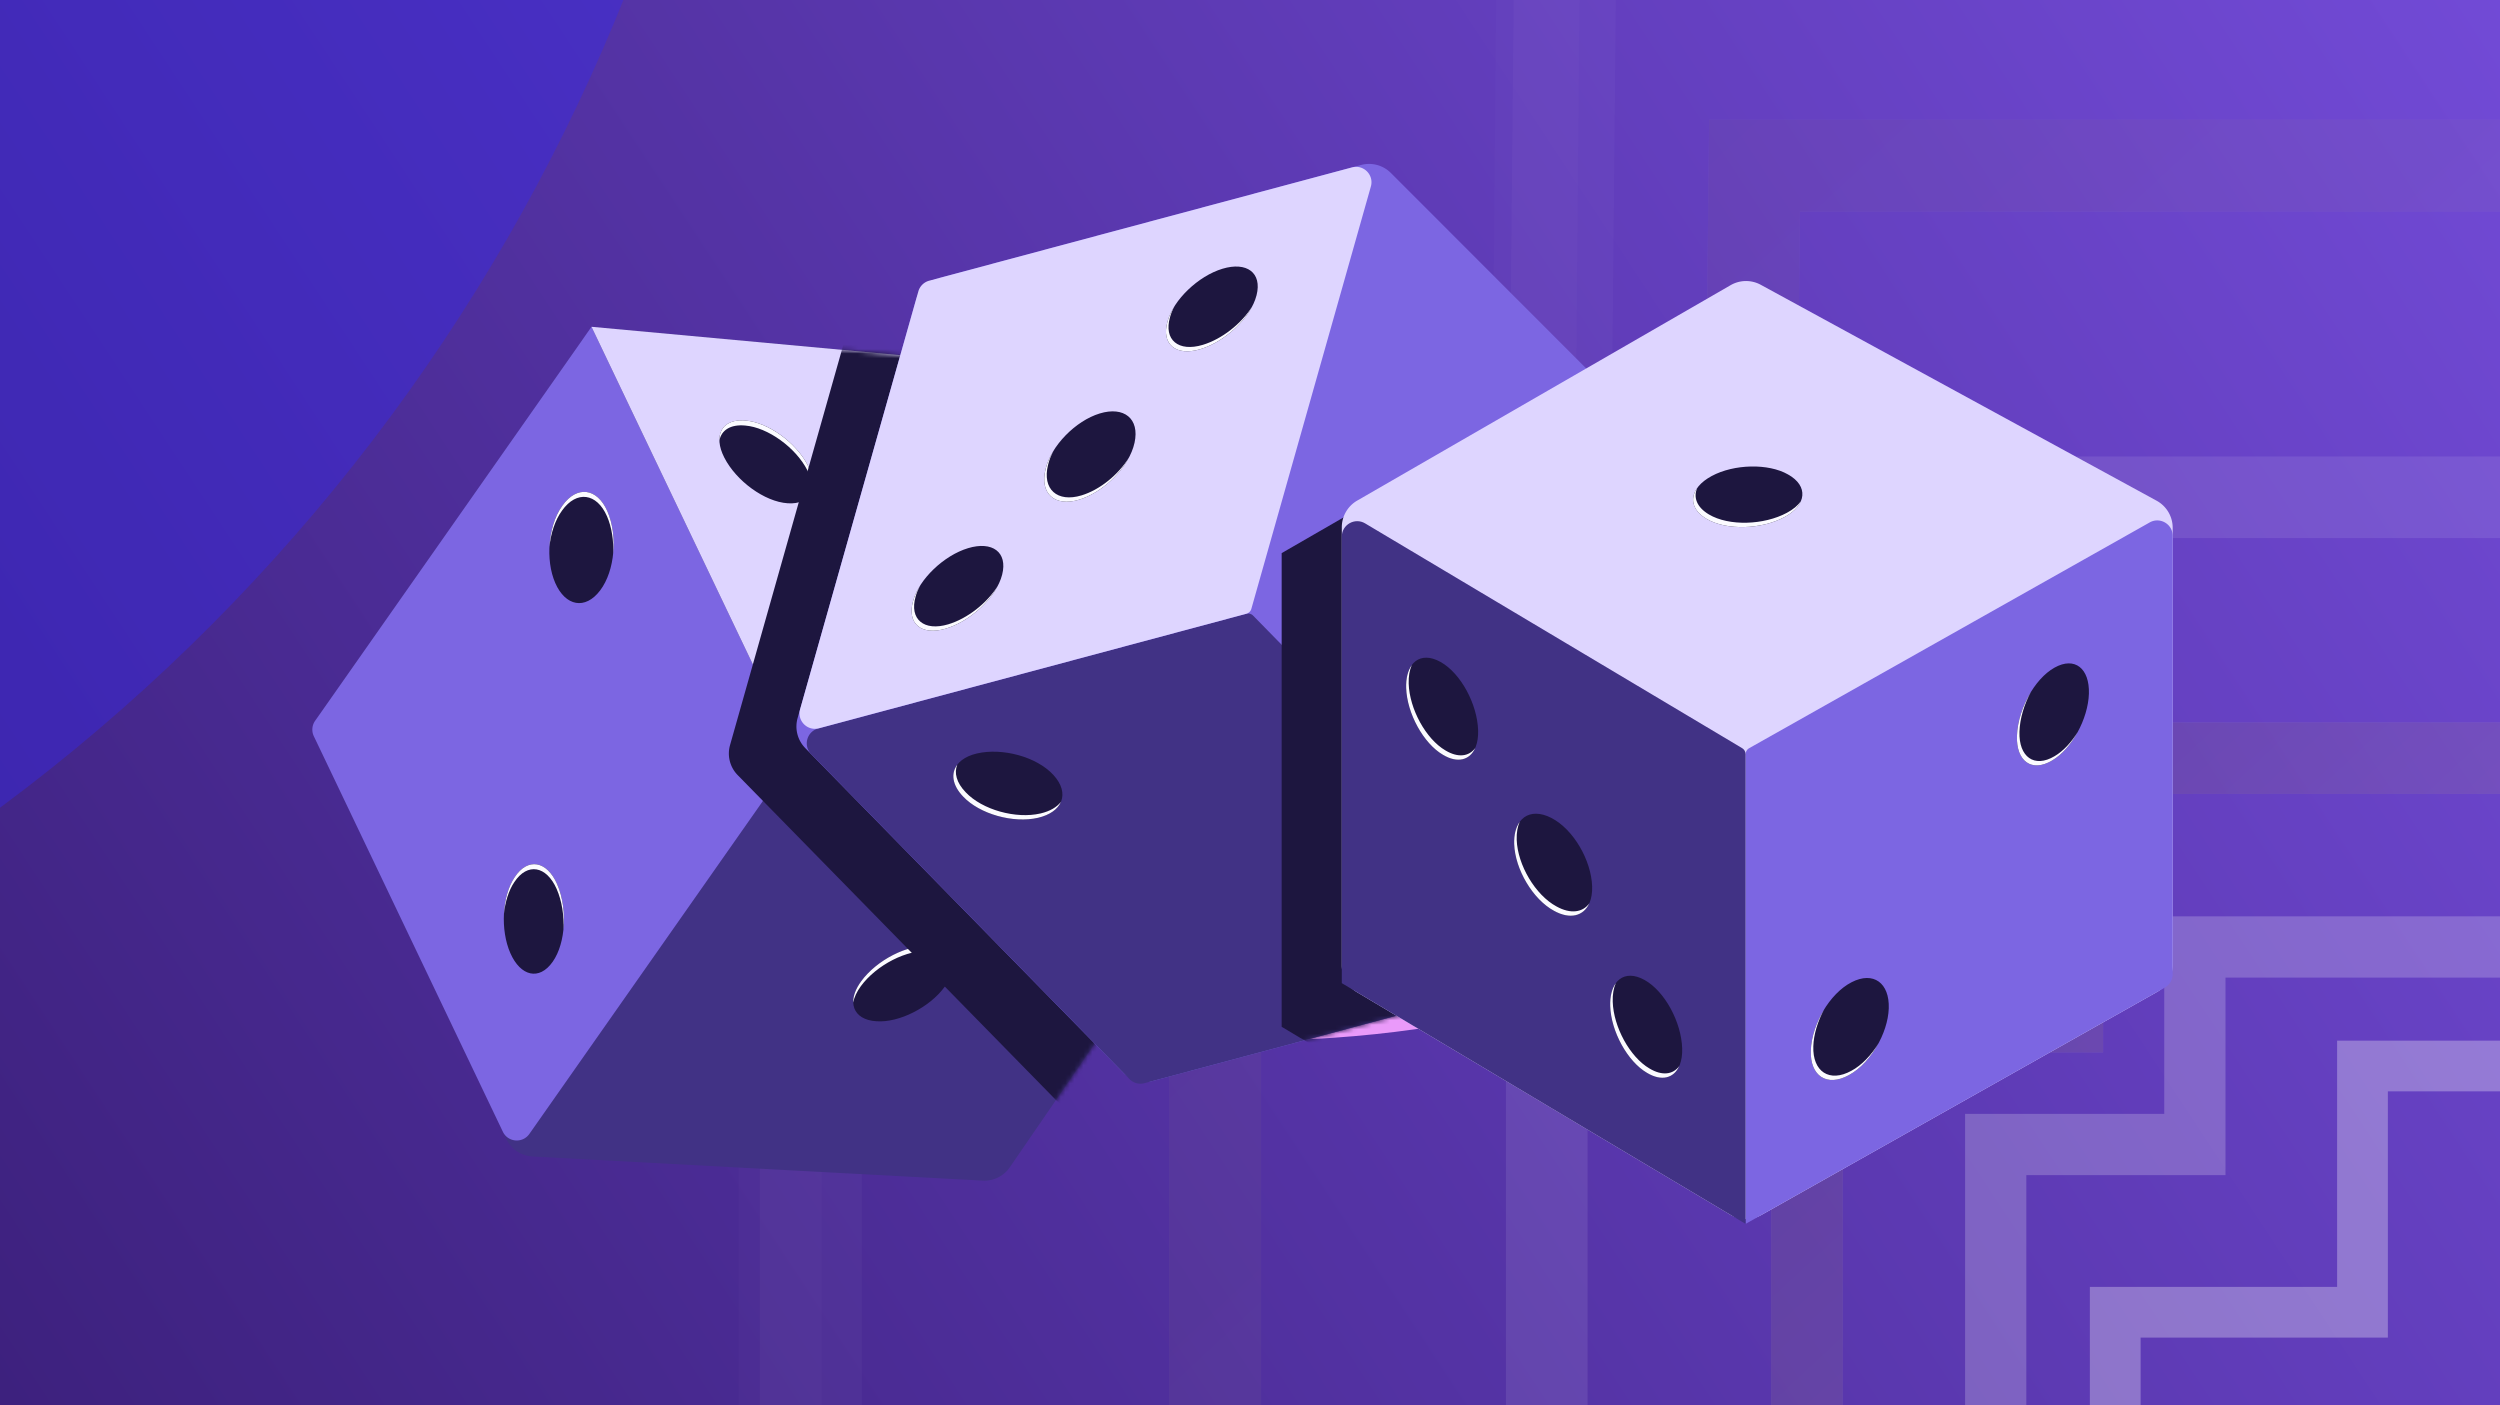 <svg width="555" height="312" fill="none" xmlns="http://www.w3.org/2000/svg"><g clip-path="url(#a)"><g clip-path="url(#b)"><path d="M-150.033-19.175h748.561v421.066h-748.561V-19.175z" fill="url(#c)"/><g opacity=".4" filter="url(#d)"><circle cx="-248.725" cy="-155.725" r="417.275" fill="#3427ED"/></g><g opacity=".3"><path d="M630.977 343.394v-46.447h-54.43v-54.665h-46.441v54.665h-54.889v46.447h54.889v54.669h46.441v-54.669h54.43zm-43.163-57.704h54.431v68.961h-54.431v54.669h-68.976v-54.669h-54.889V285.69h54.889v-54.666h68.976v54.666z" fill="#fff"/><path d="M494.056 217.022v43.854h-44.212v119.07h44.212l-.04 44.061h118.992l.04-44.061h43.781V261.017h-43.781v-43.995H494.056zm132.583 30.403h43.781v146.112h-43.793l-.04 44.061H480.412l.04-44.061h-44.199V247.284h44.212V203.43h146.174v43.995z" fill="#fff" opacity=".7"/><g style="mix-blend-mode:screen" opacity=".4"><path d="M466.893 176.248v57.379h-57.822v173.51h57.822l-.059 57.927h173.388l.059-57.927h57.039V233.832h-57.039v-57.584H466.893zm189.244 41.727h57.04v205.019h-57.056l-.059 57.927H450.961l.059-57.927h-57.806V217.77h57.822v-57.379h205.101v57.584z" fill="#fff"/><path d="M466.893 176.248v57.379h-57.822v173.51h57.822l-.059 57.927h173.388l.059-57.927h57.039V233.832h-57.039v-57.584H466.893zm189.244 41.727h57.04v205.019h-57.056l-.059 57.927H450.961l.059-57.927h-57.806V217.77h57.822v-57.379h205.101v57.584z" fill="url(#e)"/></g><path d="M334.318 183.424h82.786l.953-82.089h273.675l-.954 82.369h81.294v273.435h-81.505v82.678H416.895v-82.678h-82.577V183.424zm18.122 255.593h82.576v82.678h237.429v-82.678h81.506V201.826l-81.506.001.954-82.37H435.97l-.954 82.089H352.44v237.471z" fill="#fff" opacity=".3"/><g style="mix-blend-mode:screen" opacity=".2"><path d="M259.566 144.258h118.608l1.25-117.676h351.877l-1.249 118.044h117.056v351.335H729.835v118.447H377.959V495.961H259.566V144.258zm20.387 331.316h118.393v118.447h311.102V475.574h117.273V165.013H709.448l1.249-118.044H399.595l-1.249 117.676H279.953v310.929z" fill="#fff"/><path d="M259.566 144.258h118.608l1.25-117.676h351.877l-1.249 118.044h117.056v351.335H729.835v118.447H377.959V495.961H259.566V144.258zm20.387 331.316h118.393v118.447h311.102V475.574h117.273V165.013H709.448l1.249-118.044H399.595l-1.249 117.676H279.953v310.929z" fill="url(#f)"/></g><path d="M915.348 516.765V123.714H750.579V-41.797l-391.49.423-1.579 164.624-166.184-.228v393.516l166.184.227v165.6h393.069v-165.6h164.769zM938 539.418H773.231v165.599H334.858v-165.63l-166.185-.228v-438.82l166.401.227 1.578-164.568 436.579-.472v165.536H938v438.356z" fill="#fff" opacity=".1"/><path d="M873.367 499.082V141.136H707.496V-25.37l-356.671.385-1.438 165.697-166.951-.207v358.369l166.951.208v166.479h358.109V499.082h165.871zm18.458 18.458H725.954v166.479H330.929V517.517l-166.951-.207V122.024l167.11.207 1.438-165.655 393.428-.425v166.526h165.871V517.54z" fill="#fff" opacity=".05"/></g></g><g style="mix-blend-mode:plus-lighter" filter="url(#g)"><ellipse cx="278" cy="156" rx="141" ry="75" fill="#EA9AFA"/></g><path d="M278.343 180.246l-54.168 78.892a6.844 6.844 0 01-6.007 2.96l-99.955-5.354a6.843 6.843 0 01-5.808-3.882l-41.869-87.605a6.843 6.843 0 01.572-6.88l57.927-82.58a6.843 6.843 0 016.229-2.884l96.101 8.842a6.841 6.841 0 015.547 3.863l41.964 87.804a6.842 6.842 0 01-.533 6.824z" fill="#413285"/><path d="M69.674 163.452l41.957 87.79c1.129 2.362 4.384 2.632 5.888.489l58.61-83.554a1.576 1.576 0 00.132-1.582l-44.949-94.047-61.353 87.463a3.423 3.423 0 00-.285 3.441z" fill="#7C66E2"/><path d="M131.313 72.547l44.959 94.071c.239.5.723.837 1.275.888l97.035 8.928c2.644.244 4.545-2.486 3.4-4.882l-42.747-89.443-103.922-9.562z" fill="#DED5FF"/><path d="M191.192 217.829c3.415-4.671 10.307-8.271 15.461-7.803 5.154.468 6.341 4.57 3.028 9.091-3.313 4.521-10.103 7.972-15.114 7.603-5.256-.319-6.688-4.37-3.375-8.891zM123.66 196.237c2.337 5.293 2.009 13.062-.973 17.291-2.982 4.23-7.128 3.206-9.387-1.924-2.259-5.129-1.853-12.735.973-16.89 2.904-4.392 7.128-3.607 9.387 1.523zM232.131 145.797c2.651 5.144 8.902 9.768 14.066 10.104 5.164.336 6.972-3.532 4.399-8.512-2.572-4.98-8.746-9.442-13.753-9.853-5.242-.499-7.284 3.281-4.712 8.261zM194.358 125.459c2.664 5.137 9.189 9.63 14.693 9.804 5.503.174 7.559-3.813 4.973-8.787-2.585-4.974-9.033-9.304-14.367-9.559-5.581-.337-7.884 3.568-5.299 8.542zM134.83 113.485c2.325 5.3 1.722 13.199-1.599 17.591-3.322 4.392-7.715 3.487-9.962-1.649-2.246-5.136-1.565-12.873 1.586-17.183 3.244-4.555 7.729-3.895 9.975 1.241zM160.813 101.624c2.651 5.144 8.902 9.768 14.066 10.104 5.165.336 6.972-3.532 4.399-8.512-2.572-4.98-8.745-9.441-13.753-9.853-5.242-.499-7.284 3.281-4.712 8.261z" fill="#1D163F"/><path d="M136.11 122.994c.344-3.301-.071-6.756-1.279-9.509-2.246-5.136-6.731-5.797-9.975-1.242-1.717 2.349-2.699 5.714-2.875 9.121.313-3.018 1.259-5.92 2.789-8.012 3.243-4.555 7.728-3.894 9.974 1.242 1.073 2.446 1.52 5.446 1.366 8.4zm44.239-14.649c.266-1.419-.068-3.19-1.07-5.13-2.573-4.98-8.746-9.442-13.753-9.853-3.775-.36-5.889 1.5-5.818 4.428.435-2.274 2.459-3.63 5.731-3.318 5.008.411 11.181 4.872 13.754 9.852.755 1.462 1.13 2.829 1.156 4.021zm34.694 23.108c.261-1.414-.056-3.127-1.018-4.977-2.586-4.974-9.033-9.303-14.367-9.559-4.097-.247-6.425 1.791-6.353 4.86.458-2.437 2.686-3.967 6.266-3.751 5.334.255 11.782 4.586 14.367 9.56.722 1.389 1.081 2.701 1.105 3.867zm-89.96 74.922c.356-3.453-.116-7.182-1.422-10.139-2.259-5.13-6.483-5.915-9.388-1.522-1.425 2.096-2.234 5.071-2.396 8.163.279-2.685 1.056-5.209 2.31-7.054 2.904-4.392 7.128-3.607 9.388 1.523 1.166 2.642 1.668 5.901 1.508 9.029zm126.584-53.857c.266-1.419-.068-3.19-1.07-5.13-2.573-4.98-8.746-9.441-13.753-9.853-3.776-.359-5.891 1.501-5.819 4.431.434-2.276 2.459-3.633 5.732-3.321 5.008.411 11.18 4.872 13.753 9.852.755 1.463 1.131 2.829 1.157 4.021zm-40.221 62.805c.507-2.824-1.151-4.967-4.792-5.298-5.154-.468-12.046 3.132-15.461 7.803-1.246 1.7-1.822 3.334-1.774 4.728.203-1.121.759-2.351 1.687-3.618 3.416-4.671 10.308-8.271 15.461-7.803 3.147.285 4.811 1.925 4.879 4.188z" fill="#FBFBFF"/><mask id="h" style="mask-type:alpha" maskUnits="userSpaceOnUse" x="69" y="72" width="211" height="191"><path d="M278.343 180.246l-54.168 78.892a6.844 6.844 0 01-6.007 2.96l-99.955-5.354a6.843 6.843 0 01-5.808-3.882l-41.869-87.605a6.842 6.842 0 01.572-6.88l57.927-82.58a6.843 6.843 0 016.229-2.884l96.101 8.842a6.843 6.843 0 015.547 3.863l41.964 87.804a6.842 6.842 0 01-.533 6.824z" fill="#5A2B99"/></mask><g mask="url(#h)"><path d="M293.772 44.397l67.647 67.691a6.843 6.843 0 011.81 6.447l-23.555 97.288a6.843 6.843 0 01-4.879 4.999l-93.788 25.13a6.843 6.843 0 01-6.659-1.821l-70.585-72.061a6.842 6.842 0 01-1.696-6.651l26.28-92.86a6.843 6.843 0 014.813-4.747l94.001-25.187a6.843 6.843 0 016.611 1.772z" fill="#1D163F"/></g><path d="M308.772 38.397l67.647 67.691a6.843 6.843 0 011.81 6.447l-23.555 97.287a6.843 6.843 0 01-4.88 5l-93.787 25.13a6.843 6.843 0 01-6.659-1.821l-70.585-72.061a6.843 6.843 0 01-1.696-6.651l26.28-92.86a6.84 6.84 0 014.813-4.747l94.001-25.188a6.843 6.843 0 016.611 1.773z" fill="#7C66E2"/><path d="M329.77 130.954c-3.966-4.213-6.244-11.647-4.841-16.628 1.403-4.982 5.652-5.397 9.491-1.313 3.839 4.084 5.989 11.391 4.709 16.25-1.275 5.109-5.52 5.775-9.359 1.691z" fill="#1D163F"/><path d="M254.074 240.47l99.642-26.699-75.515-77.095a1.574 1.574 0 00-1.531-.418l-95.029 25.463c-2.528.677-3.39 3.828-1.558 5.698l70.662 72.14a3.422 3.422 0 003.329.911z" fill="#413285"/><path d="M181.803 161.677l94.892-25.426a1.573 1.573 0 001.106-1.091l26.535-93.763c.723-2.555-1.613-4.923-4.177-4.236l-93.878 25.154a3.42 3.42 0 00-2.407 2.373l-26.249 92.753c-.723 2.555 1.613 4.923 4.178 4.236z" fill="#DED5FF"/><path d="M296.185 193.394c5.632-1.329 13.209.415 16.821 4.121 3.613 3.706 1.848 7.594-3.609 8.876-5.456 1.283-12.859-.509-16.427-4.047-3.787-3.659-2.241-7.668 3.215-8.95zM266.448 77.524c5.541-1.665 11.231-6.964 12.507-11.98 1.275-5.015-2.197-7.5-7.564-5.882-5.367 1.618-10.882 6.87-12.203 11.718-1.45 5.062 1.893 7.762 7.26 6.144zM239.541 110.937c5.538-1.678 11.149-7.271 12.327-12.65 1.178-5.379-2.365-8.13-7.728-6.497-5.363 1.631-10.8 7.177-12.027 12.375-1.353 5.425 2.065 8.404 7.428 6.772zM216.875 167.269c5.635-1.315 13.291.723 17.001 4.792 3.71 4.069 2.016 8.222-3.444 9.491-5.46 1.268-12.942-.817-16.603-4.704-3.884-4.022-2.414-8.311 3.046-9.579zM209.97 139.554c5.541-1.665 11.231-6.964 12.507-11.98 1.275-5.015-2.197-7.5-7.564-5.882-5.367 1.618-10.882 6.87-12.203 11.718-1.45 5.062 1.893 7.761 7.26 6.144z" fill="#1D163F"/><path d="M235.533 177.997c-.891 1.18-2.436 2.102-4.546 2.592-5.46 1.268-12.941-.816-16.602-4.703-2.056-2.129-2.611-4.333-1.869-6.124-1.454 1.923-1.131 4.557 1.312 7.087 3.661 3.887 11.142 5.972 16.603 4.704 2.654-.617 4.416-1.917 5.102-3.556zm-14.066-47.868c-2.368 3.779-6.698 7.188-10.942 8.463-5.367 1.617-8.71-1.082-7.259-6.144.215-.79.543-1.59.961-2.383-.69 1.104-1.216 2.235-1.518 3.346-1.45 5.062 1.893 7.761 7.259 6.144 4.602-1.383 9.306-5.274 11.499-9.426zm29.136-28.509c-2.365 3.802-6.455 7.126-10.506 8.354-5.363 1.632-8.781-1.346-7.428-6.772.249-1.054.672-2.121 1.232-3.168-.839 1.349-1.463 2.752-1.789 4.131-1.353 5.426 2.065 8.405 7.428 6.773 4.391-1.33 8.826-5.123 11.063-9.318zm64.017 101.196c-.893 1.168-2.484 2.099-4.667 2.612-5.457 1.282-12.859-.509-16.427-4.046-1.938-1.873-2.476-3.836-1.812-5.48-1.384 1.801-1.079 4.187 1.255 6.443 3.568 3.538 10.971 5.329 16.428 4.047 2.754-.647 4.567-1.96 5.223-3.576zM277.946 68.099c-2.369 3.78-6.699 7.188-10.943 8.462-5.367 1.618-8.709-1.081-7.259-6.144.215-.79.544-1.59.963-2.384-.691 1.105-1.217 2.237-1.52 3.349-1.45 5.061 1.893 7.76 7.259 6.142 4.603-1.382 9.307-5.273 11.5-9.425z" fill="#FBFBFF"/><mask id="i" style="mask-type:alpha" maskUnits="userSpaceOnUse" x="175" y="35" width="205" height="206"><path d="M379.133 108.803L353.719 213.77l-101.575 27.217-76.159-77.751 28.419-100.418 101.575-27.216 73.154 73.201z" fill="#19749B"/></mask><g mask="url(#i)"><path d="M468.984 122.791v105.158l-94.813 53.44v-.002h-.001l.001.002-89.641-53.439V122.791l89.641-51.716 94.813 51.716z" fill="#1D163F"/></g><path d="M301.304 111.128l82.893-47.822a6.842 6.842 0 016.696-.08l87.876 47.932a6.843 6.843 0 013.566 6.007v97.096a6.841 6.841 0 01-3.483 5.961l-87.874 49.529a6.842 6.842 0 01-6.863-.083L301.22 220.25a6.843 6.843 0 01-3.339-5.878v-97.317a6.845 6.845 0 013.423-5.927z" fill="#DED5FF"/><path d="M482.335 216.262v-97.301c0-2.618-2.821-4.266-5.101-2.981l-88.911 50.114a1.572 1.572 0 00-.801 1.37v104.237l93.071-52.458a3.423 3.423 0 001.742-2.981z" fill="#7C66E2"/><path d="M387.522 271.701V167.439c0-.554-.292-1.068-.768-1.351l-83.7-49.899c-2.28-1.359-5.173.284-5.173 2.939v99.133l89.641 53.44z" fill="#413285"/><path d="M396.143 114.8c-5.096 2.741-12.866 3.017-17.315.373-4.448-2.644-3.75-6.857 1.189-9.508 4.939-2.651 12.553-2.836 16.914-.342 4.605 2.554 4.15 6.826-.788 9.477zM447.763 163.402c.173-5.784 3.82-12.651 8.334-15.182 4.514-2.53 7.813.181 7.64 5.784-.174 5.602-3.82 12.289-8.161 14.82-4.514 2.71-7.987.18-7.813-5.422zM328.145 162.137c-.174-5.783-3.82-12.651-8.335-15.181-4.514-2.53-7.813.18-7.639 5.783.173 5.603 3.82 12.29 8.16 14.82 4.515 2.711 7.987.181 7.814-5.422zM353.455 196.775c-.188-5.783-4.138-12.651-9.029-15.181-4.89-2.53-8.464.181-8.276 5.783.188 5.603 4.138 12.29 8.841 14.82 4.89 2.711 8.652.181 8.464-5.422zM402.001 233.248c.188-5.784 4.138-12.651 9.029-15.182 4.89-2.53 8.464.181 8.276 5.784-.188 5.602-4.138 12.289-8.841 14.82-4.89 2.71-8.652.18-8.464-5.422zM373.443 232.745c-.173-5.783-3.82-12.651-8.334-15.181-4.514-2.53-7.813.181-7.64 5.783.174 5.603 3.82 12.29 8.161 14.82 4.514 2.711 7.987.181 7.813-5.422z" fill="#1D163F"/><path d="M404.946 224.117c-1.733 2.83-2.848 6.126-2.946 9.131-.188 5.602 3.574 8.132 8.465 5.422 2.561-1.379 4.899-3.991 6.527-6.99-1.584 2.589-3.688 4.798-5.972 6.027-4.89 2.71-8.651.18-8.463-5.422.086-2.67.977-5.57 2.389-8.168zm-46.23-5.86c-.853 1.166-1.315 2.908-1.247 5.09.173 5.603 3.819 12.29 8.16 14.821 3.25 1.951 5.96 1.186 7.158-1.487-1.373 1.865-3.784 2.215-6.602.523-4.34-2.53-7.987-9.217-8.161-14.82-.051-1.645.201-3.04.692-4.127zm-21.339-35.809c-.845 1.163-1.298 2.846-1.228 4.93.188 5.602 4.139 12.289 8.841 14.819 3.59 1.99 6.57 1.155 7.827-1.646-1.463 2.002-4.133 2.422-7.27.683-4.703-2.53-8.653-9.218-8.841-14.82-.053-1.565.19-2.904.671-3.966zm113.474-28.807c-1.811 2.962-2.992 6.531-3.089 9.761-.174 5.603 3.299 8.133 7.813 5.422 2.19-1.277 4.203-3.612 5.683-6.332-1.41 2.302-3.2 4.245-5.126 5.368-4.515 2.711-7.987.181-7.814-5.422.087-2.887 1.039-6.044 2.533-8.797zm-137.434-5.992c-.853 1.166-1.315 2.908-1.247 5.091.174 5.602 3.82 12.289 8.16 14.819 3.251 1.953 5.963 1.186 7.16-1.488-1.372 1.866-3.784 2.217-6.603.524-4.341-2.53-7.987-9.216-8.16-14.819-.051-1.645.199-3.04.69-4.127zm63.371-39.322c-1.675 2.33-1.103 4.978 2.039 6.846 4.448 2.645 12.219 2.369 17.315-.373 1.857-.997 3.081-2.223 3.639-3.501-.667.925-1.699 1.795-3.083 2.538-5.095 2.741-12.866 3.017-17.314.373-2.716-1.615-3.511-3.812-2.596-5.883z" fill="#FBFBFF"/></g><defs><linearGradient id="c" x1="548.5" y1="-64.5" x2="-198.647" y2="427.292" gradientUnits="userSpaceOnUse"><stop stop-color="#744CDA"/><stop offset="1" stop-color="#2A125E"/></linearGradient><linearGradient id="e" x1="379.165" y1="174.591" x2="654.977" y2="470.885" gradientUnits="userSpaceOnUse"><stop stop-color="#735C29"/><stop offset=".433" stop-color="#D8C394"/><stop offset="1" stop-color="#735C29"/></linearGradient><linearGradient id="f" x1="233.769" y1="52.623" x2="739.539" y2="596.652" gradientUnits="userSpaceOnUse"><stop stop-color="#735C29"/><stop offset=".433" stop-color="#D8C394"/><stop offset="1" stop-color="#735C29"/></linearGradient><clipPath id="a"><path fill="#fff" d="M0 0H555V312H0z"/></clipPath><clipPath id="b"><path fill="#fff" d="M0 0H555V312H0z"/></clipPath><filter id="d" x="-1016" y="-923" width="1534.55" height="1534.55" filterUnits="userSpaceOnUse" color-interpolation-filters="sRGB"><feFlood flood-opacity="0" result="BackgroundImageFix"/><feBlend in="SourceGraphic" in2="BackgroundImageFix" result="shape"/><feGaussianBlur stdDeviation="175" result="effect1_foregroundBlur_4303_6582"/></filter><filter id="g" x="-43" y="-99" width="642" height="510" filterUnits="userSpaceOnUse" color-interpolation-filters="sRGB"><feFlood flood-opacity="0" result="BackgroundImageFix"/><feBlend in="SourceGraphic" in2="BackgroundImageFix" result="shape"/><feGaussianBlur stdDeviation="90" result="effect1_foregroundBlur_4303_6582"/></filter></defs></svg>
